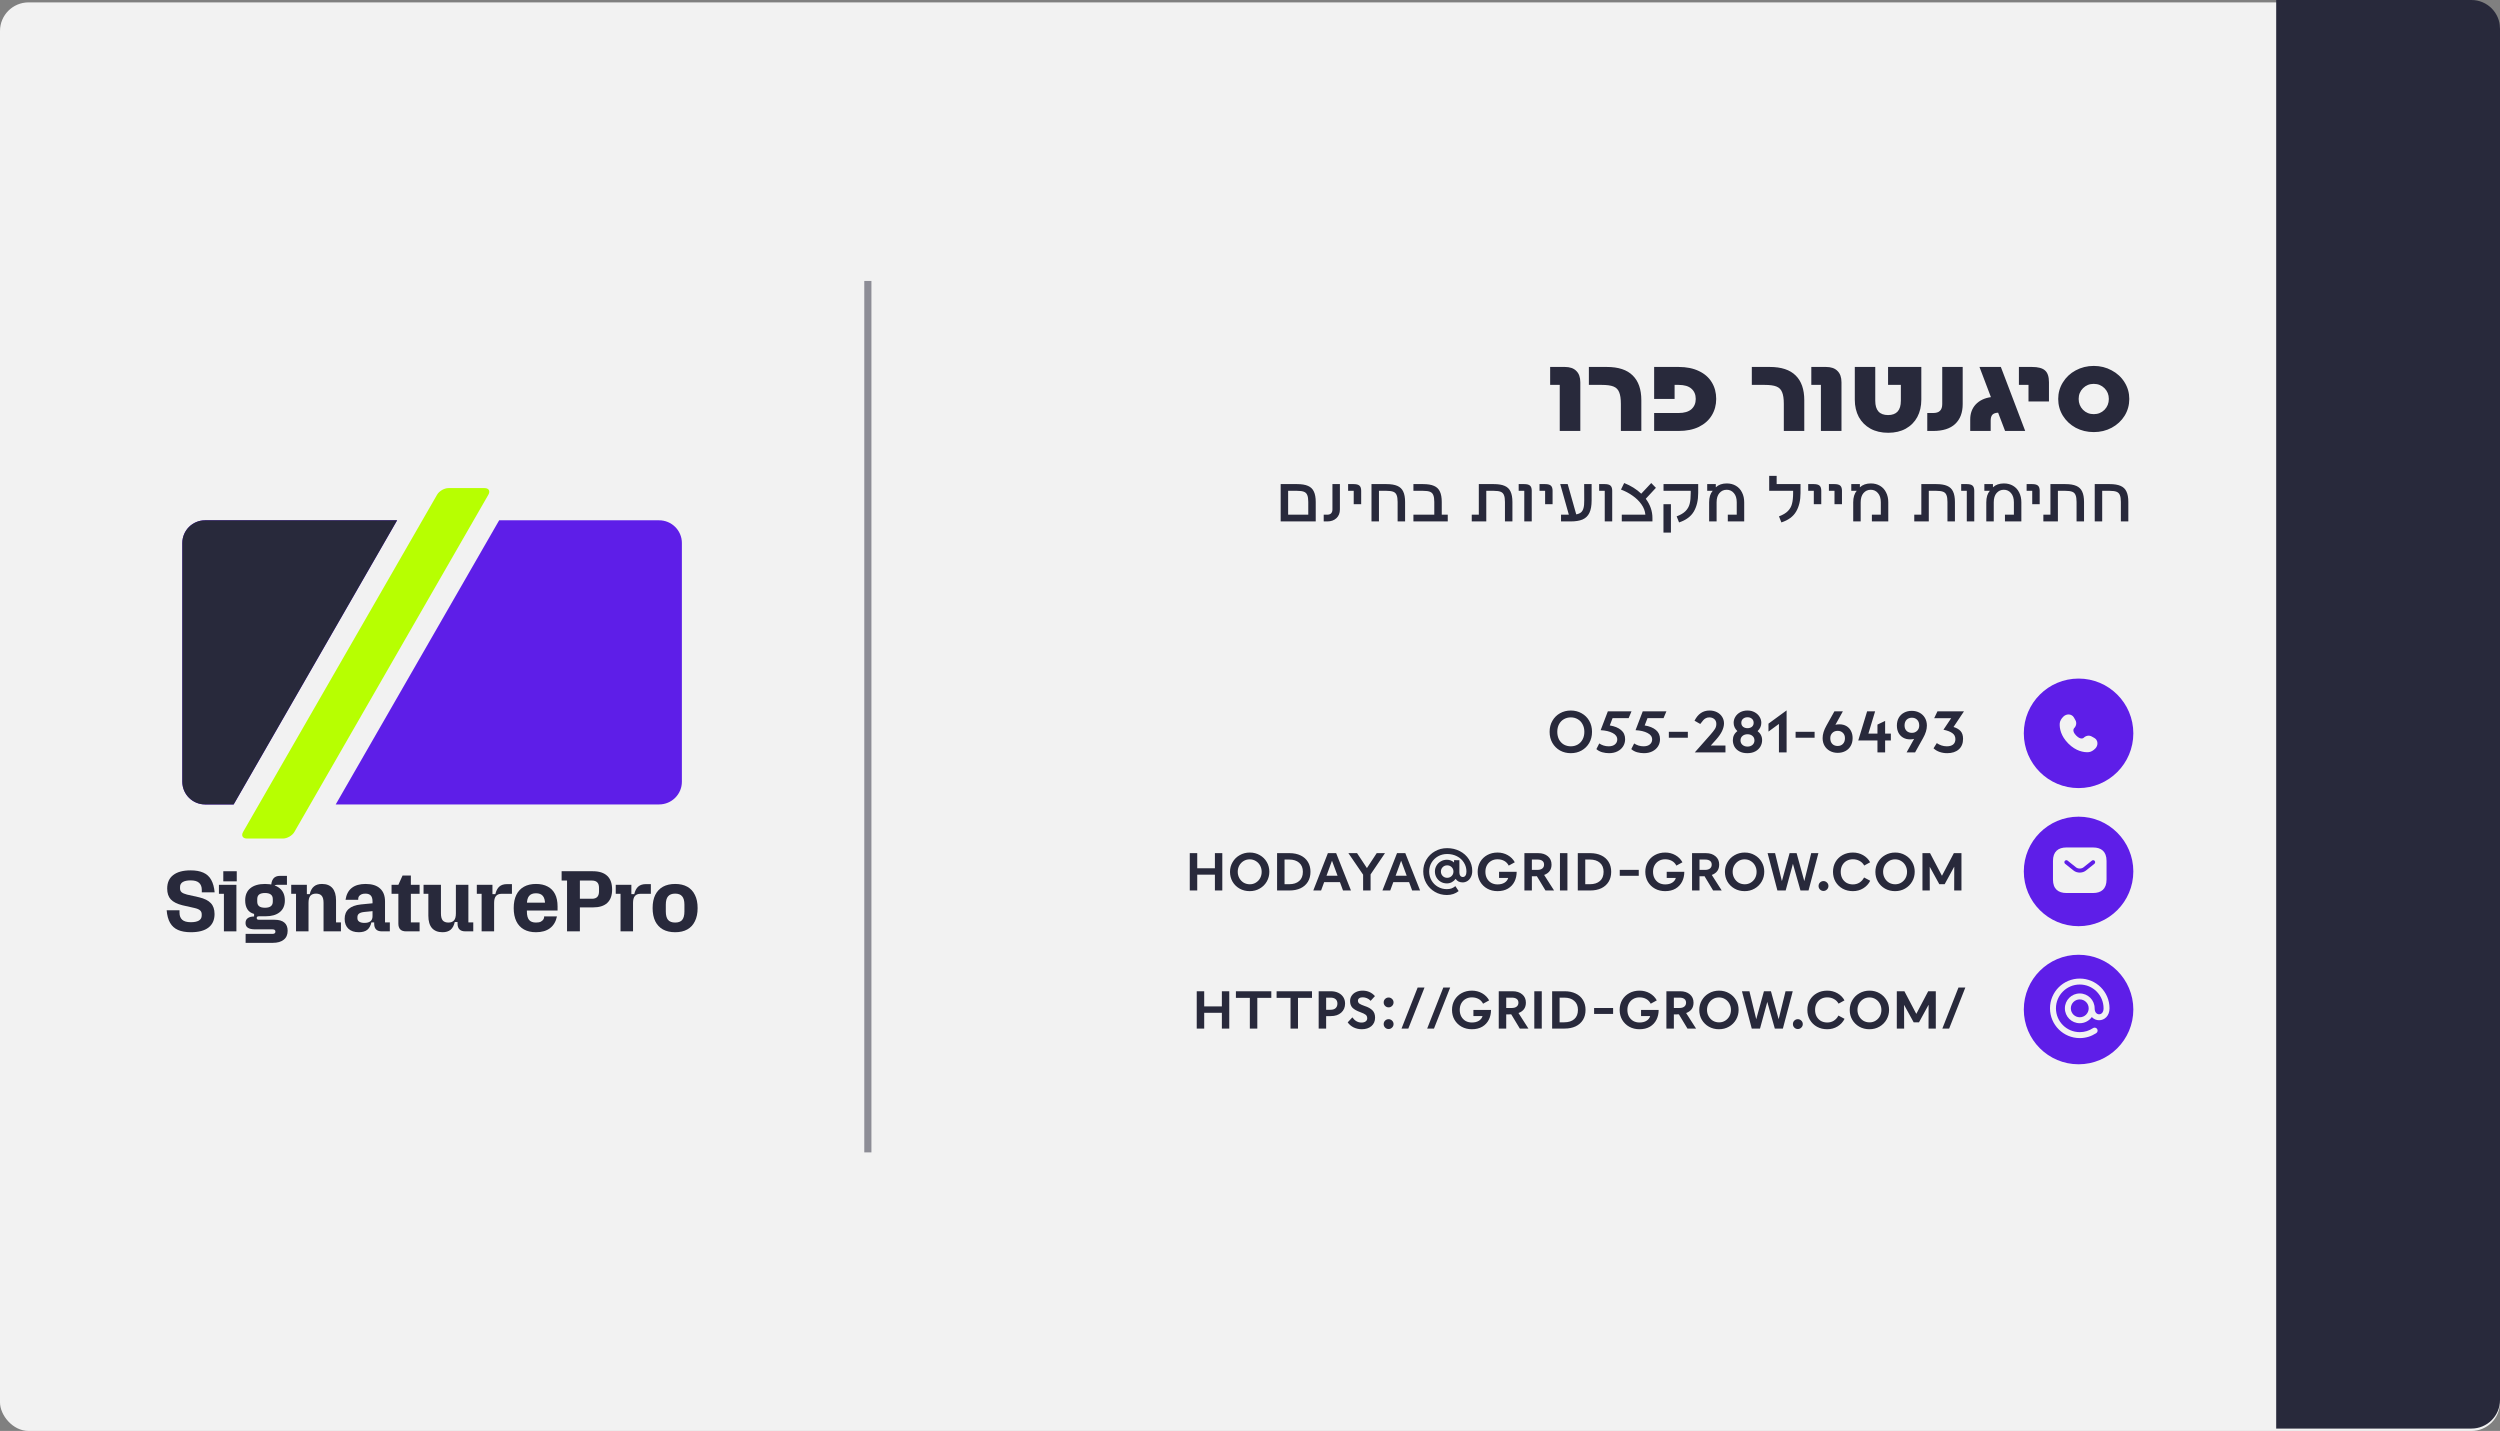 <?xml version="1.0" encoding="UTF-8"?> <svg xmlns="http://www.w3.org/2000/svg" width="1050" height="601" viewBox="0 0 1050 601" fill="none"><rect x="0" y="0" width="1050" height="601" fill="#808080" stroke="none"/><rect y="1" width="1050" height="600" rx="12" fill="#F2F2F2"></rect><path d="M98.134 337.864H86.145C80.858 337.864 76.571 333.59 76.571 328.317V228.072C76.571 222.8 80.858 218.525 86.145 218.525H166.781L98.134 337.864ZM276.819 218.525C282.106 218.525 286.392 222.8 286.392 228.072V328.317C286.392 333.59 282.106 337.864 276.819 337.864H141.001L209.648 218.525H276.819Z" fill="#5E1EE8"></path><path d="M166.781 218.525L98.134 337.864H86.145C80.858 337.864 76.571 333.59 76.571 328.317V228.072C76.571 222.8 80.858 218.525 86.145 218.525C86.164 218.525 166.762 218.525 166.781 218.525Z" fill="#28293B"></path><path d="M183.584 207.76C184.461 206.236 186.601 205 188.363 205H203.521C205.284 205 206.002 206.236 205.125 207.76L123.636 349.425C122.759 350.949 120.62 352.185 118.857 352.185H103.699C101.937 352.185 101.219 350.949 102.096 349.425L183.584 207.76Z" fill="#B7FF01"></path><path d="M80.166 391.535C78.013 391.535 76.214 391.218 74.771 390.584C73.327 389.949 72.214 388.949 71.431 387.583C70.648 386.216 70.171 384.46 70 382.313H75.395V383.337C75.395 384.63 75.774 385.619 76.532 386.302C77.291 386.985 78.502 387.326 80.166 387.326C81.633 387.326 82.759 387.095 83.542 386.631C84.325 386.143 84.716 385.448 84.716 384.545V383.959C84.716 383.301 84.484 382.764 84.019 382.349C83.554 381.934 82.783 381.605 81.707 381.361L76.679 380.227C74.404 379.665 72.752 378.836 71.725 377.738C70.722 376.64 70.22 375.127 70.22 373.2C70.22 370.711 71.064 368.82 72.752 367.527C74.441 366.21 76.875 365.551 80.055 365.551C82.184 365.551 83.958 365.868 85.377 366.503C86.82 367.137 87.921 368.137 88.68 369.504C89.463 370.87 89.952 372.626 90.148 374.774H84.753V373.749C84.753 372.456 84.374 371.468 83.615 370.784C82.881 370.101 81.695 369.76 80.055 369.76C78.612 369.76 77.511 369.991 76.753 370.455C75.994 370.919 75.615 371.614 75.615 372.541V373.127C75.615 373.81 75.835 374.347 76.275 374.737C76.74 375.127 77.499 375.457 78.551 375.725L83.615 376.86C85.866 377.396 87.505 378.214 88.533 379.312C89.585 380.41 90.111 381.934 90.111 383.886C90.111 386.375 89.255 388.278 87.542 389.595C85.854 390.889 83.395 391.535 80.166 391.535Z" fill="#28293B"></path><path d="M94.041 391.169V375.396H91.949V371.626H99.289V391.169H94.041ZM93.784 370.162V365.917H99.436V370.162H93.784Z" fill="#28293B"></path><path d="M103.159 396V392.23H114.426C114.842 392.23 115.148 392.157 115.343 392.011C115.564 391.864 115.674 391.621 115.674 391.279C115.674 390.937 115.564 390.693 115.343 390.547C115.148 390.401 114.842 390.327 114.426 390.327H107.196C105.802 390.327 104.774 390.108 104.113 389.669C103.453 389.229 103.123 388.559 103.123 387.656C103.123 386.777 103.428 386.107 104.04 385.643C104.652 385.179 105.545 384.935 106.719 384.911V383.85C105.447 383.508 104.505 382.849 103.893 381.873C103.282 380.897 102.976 379.665 102.976 378.177C102.976 375.932 103.698 374.225 105.141 373.053C106.609 371.858 108.664 371.26 111.306 371.26C113.949 371.26 115.992 371.858 117.435 373.053C118.903 374.225 119.637 375.932 119.637 378.177C119.637 380.324 118.915 381.971 117.472 383.118C116.053 384.264 114.071 384.838 111.527 384.838H108.811C108.468 384.838 108.212 384.899 108.04 385.021C107.893 385.118 107.82 385.301 107.82 385.57C107.82 385.814 107.893 385.997 108.04 386.119C108.212 386.241 108.468 386.302 108.811 386.302H115.38C117.142 386.302 118.487 386.692 119.417 387.473C120.347 388.254 120.811 389.4 120.811 390.913C120.811 392.572 120.261 393.829 119.16 394.682C118.083 395.561 116.53 396 114.499 396H103.159ZM111.306 381.251C112.383 381.251 113.19 381.044 113.729 380.629C114.291 380.214 114.573 379.568 114.573 378.689V377.628C114.573 376.75 114.291 376.103 113.729 375.688C113.19 375.274 112.383 375.066 111.306 375.066C110.205 375.066 109.386 375.274 108.848 375.688C108.309 376.103 108.04 376.75 108.04 377.628V378.689C108.04 379.568 108.309 380.214 108.848 380.629C109.386 381.044 110.205 381.251 111.306 381.251ZM113.875 372.578C113.875 370.967 114.181 369.784 114.793 369.028C115.404 368.247 116.346 367.857 117.619 367.857H120.518V371.626H116.261C115.233 371.626 114.719 372.212 114.719 373.383L113.875 372.578Z" fill="#28293B"></path><path d="M124.33 391.169V375.396H122.311V371.626H128.881V375.542H130.092C130.434 374.078 131.021 373.005 131.853 372.322C132.685 371.614 133.81 371.26 135.229 371.26C137.162 371.26 138.63 371.846 139.633 373.017C140.636 374.188 141.138 375.908 141.138 378.177V387.4H143.193V391.169H135.89V379.165C135.89 377.823 135.633 376.847 135.119 376.237C134.606 375.627 133.81 375.322 132.734 375.322C131.657 375.322 130.862 375.627 130.349 376.237C129.835 376.847 129.578 377.823 129.578 379.165V391.169H124.33Z" fill="#28293B"></path><path d="M150.699 391.535C148.84 391.535 147.384 391.047 146.332 390.071C145.28 389.071 144.754 387.692 144.754 385.936C144.754 384.155 145.317 382.764 146.442 381.764C147.592 380.739 149.305 380.105 151.58 379.861L156.461 379.385V382.679L153.158 383.008C152.082 383.106 151.299 383.337 150.81 383.703C150.345 384.045 150.112 384.545 150.112 385.204V385.643C150.112 386.277 150.369 386.765 150.883 387.107C151.421 387.448 152.143 387.619 153.048 387.619C154.174 387.619 155.018 387.387 155.58 386.924C156.168 386.46 156.461 385.765 156.461 384.838V378.653C156.461 377.482 156.216 376.64 155.727 376.128C155.238 375.591 154.479 375.322 153.452 375.322C152.742 375.322 152.167 375.432 151.727 375.652C151.287 375.871 150.956 376.152 150.736 376.494C150.54 376.811 150.443 377.165 150.443 377.555V377.921H145.121C145.464 375.676 146.344 374.005 147.764 372.907C149.183 371.809 151.115 371.26 153.562 371.26C156.229 371.26 158.247 371.895 159.617 373.163C161.012 374.408 161.709 376.225 161.709 378.616V387.4H163.727V391.169H160.388C158.235 391.169 157.158 390.096 157.158 387.949V387.4H155.984C155.666 388.815 155.079 389.864 154.223 390.547C153.366 391.206 152.192 391.535 150.699 391.535Z" fill="#28293B"></path><path d="M170.544 391.169C168.391 391.169 167.314 390.083 167.314 387.912V371.626L169.076 367.71H172.562V387.4H176.232V391.169H170.544ZM164.452 375.396V371.626H176.232V375.396H164.452Z" fill="#28293B"></path><path d="M185.856 391.535C183.923 391.535 182.443 390.95 181.415 389.778C180.412 388.607 179.91 386.887 179.91 384.618V375.396H177.892V371.626H185.195V383.63C185.195 384.972 185.44 385.948 185.929 386.558C186.443 387.168 187.238 387.473 188.314 387.473C189.391 387.473 190.186 387.168 190.7 386.558C191.214 385.948 191.471 384.972 191.471 383.63V371.626H196.719V387.4H198.774V391.169H195.434C193.257 391.169 192.168 390.083 192.168 387.912V387.253H190.993C190.675 388.717 190.088 389.803 189.232 390.51C188.4 391.194 187.275 391.535 185.856 391.535Z" fill="#28293B"></path><path d="M202.279 391.169V375.396H200.261V371.626H206.83V375.542H208.041C208.383 374.103 208.946 373.041 209.729 372.358C210.512 371.675 211.576 371.333 212.922 371.333H215.013V375.396H210.683C209.606 375.396 208.811 375.713 208.298 376.347C207.784 376.957 207.527 377.921 207.527 379.238V391.169H202.279Z" fill="#28293B"></path><path d="M225.113 391.535C223.131 391.535 221.443 391.145 220.049 390.364C218.654 389.583 217.59 388.437 216.856 386.924C216.122 385.411 215.755 383.569 215.755 381.398C215.755 379.202 216.122 377.36 216.856 375.871C217.59 374.359 218.654 373.212 220.049 372.431C221.443 371.651 223.131 371.26 225.113 371.26C227.046 371.26 228.685 371.626 230.031 372.358C231.376 373.066 232.404 374.115 233.113 375.505C233.823 376.896 234.178 378.616 234.178 380.666V382.422H219.094V379.129H232.416L228.93 381.105V379.861C228.93 378.226 228.624 377.043 228.012 376.311C227.401 375.554 226.434 375.176 225.113 375.176C223.792 375.176 222.825 375.554 222.214 376.311C221.602 377.043 221.296 378.226 221.296 379.861V382.825C221.296 384.435 221.602 385.619 222.214 386.375C222.825 387.107 223.792 387.473 225.113 387.473C225.969 387.473 226.642 387.351 227.131 387.107C227.621 386.838 227.976 386.533 228.196 386.192C228.416 385.826 228.526 385.509 228.526 385.24V384.874H233.921C233.48 387.046 232.502 388.705 230.985 389.852C229.492 390.974 227.535 391.535 225.113 391.535Z" fill="#28293B"></path><path d="M238.154 391.169V369.833H235.879V365.917H248.98C251.647 365.917 253.666 366.564 255.036 367.857C256.406 369.125 257.091 371.053 257.091 373.639C257.091 376.103 256.406 377.97 255.036 379.238C253.69 380.483 251.708 381.105 249.09 381.105H243.549V391.169H238.154ZM243.549 377.482H248.613C249.617 377.482 250.363 377.226 250.852 376.713C251.341 376.201 251.586 375.42 251.586 374.371V372.907C251.586 371.858 251.341 371.089 250.852 370.601C250.363 370.089 249.617 369.833 248.613 369.833H243.549V377.482Z" fill="#28293B"></path><path d="M260.624 391.169V375.396H258.606V371.626H265.175V375.542H266.386C266.728 374.103 267.291 373.041 268.074 372.358C268.857 371.675 269.921 371.333 271.267 371.333H273.359V375.396H269.028C267.952 375.396 267.157 375.713 266.643 376.347C266.129 376.957 265.872 377.921 265.872 379.238V391.169H260.624Z" fill="#28293B"></path><path d="M283.568 391.535C281.562 391.535 279.85 391.145 278.431 390.364C277.036 389.583 275.96 388.437 275.201 386.924C274.467 385.411 274.1 383.569 274.1 381.398C274.1 379.202 274.467 377.36 275.201 375.871C275.96 374.359 277.036 373.212 278.431 372.431C279.85 371.651 281.562 371.26 283.568 371.26C285.575 371.26 287.275 371.651 288.67 372.431C290.064 373.212 291.128 374.359 291.862 375.871C292.621 377.36 293 379.202 293 381.398C293 383.569 292.621 385.411 291.862 386.924C291.128 388.437 290.064 389.583 288.67 390.364C287.275 391.145 285.575 391.535 283.568 391.535ZM283.568 387.473C284.914 387.473 285.893 387.107 286.504 386.375C287.14 385.619 287.458 384.435 287.458 382.825V379.97C287.458 378.36 287.14 377.189 286.504 376.457C285.893 375.701 284.914 375.322 283.568 375.322C282.223 375.322 281.232 375.701 280.596 376.457C279.96 377.189 279.642 378.36 279.642 379.97V382.825C279.642 384.435 279.96 385.619 280.596 386.375C281.232 387.107 282.223 387.473 283.568 387.473Z" fill="#28293B"></path><path d="M956 0H1038C1044.63 0 1050 5.373 1050 12V588C1050 594.627 1044.63 600 1038 600H956V0Z" fill="#28293B"></path><line x1="364.5" y1="118" x2="364.5" y2="484" stroke="#28293B" stroke-opacity="0.5" stroke-width="3"></line><path d="M655.094 181V161.656H651.062V154.12H657.254C659.366 154.12 660.966 154.68 662.054 155.8C663.174 156.888 663.734 158.472 663.734 160.552V181H655.094ZM680.767 169.624C680.767 167.48 680.527 165.848 680.047 164.728C679.599 163.576 678.799 162.776 677.647 162.328C676.527 161.88 674.879 161.656 672.703 161.656H667.327V154.12H674.863C679.727 154.12 683.359 155.32 685.759 157.72C688.159 160.088 689.359 163.544 689.359 168.088V181H680.767V169.624ZM705.011 154.12C708.339 154.12 711.187 154.696 713.555 155.848C715.923 156.968 717.715 158.536 718.931 160.552C720.179 162.568 720.803 164.904 720.803 167.56C720.803 170.12 720.179 172.424 718.931 174.472C717.715 176.488 715.923 178.088 713.555 179.272C711.187 180.424 708.339 181 705.011 181H694.739V173.464H705.011C707.379 173.464 709.171 172.936 710.387 171.88C711.603 170.792 712.211 169.352 712.211 167.56C712.211 165.736 711.603 164.296 710.387 163.24C709.203 162.184 707.411 161.656 705.011 161.656H703.331V167.56H694.739V154.12H705.011ZM749.205 169.624C749.205 167.48 748.965 165.848 748.485 164.728C748.037 163.576 747.237 162.776 746.085 162.328C744.965 161.88 743.317 161.656 741.141 161.656H735.765V154.12H743.301C748.165 154.12 751.797 155.32 754.197 157.72C756.597 160.088 757.797 163.544 757.797 168.088V181H749.205V169.624ZM764.781 181V161.656H760.749V154.12H766.941C769.053 154.12 770.653 154.68 771.741 155.8C772.861 156.888 773.421 158.472 773.421 160.552V181H764.781ZM793.033 181.768C790.185 181.768 787.705 181.192 785.593 180.04C783.481 178.856 781.849 177.224 780.697 175.144C779.577 173.032 779.017 170.616 779.017 167.896V154.12H787.609V168.328C787.609 172.328 789.401 174.328 792.985 174.328C796.569 174.328 798.361 172.328 798.361 168.328V161.656H792.985V154.12H806.953V167.896C806.953 170.616 806.393 173.032 805.273 175.144C804.153 177.224 802.537 178.856 800.425 180.04C798.345 181.192 795.881 181.768 793.033 181.768ZM809.452 181V173.464H811.948C813.228 173.464 814.172 173.16 814.78 172.552C815.42 171.944 815.74 171 815.74 169.72V154.12H824.332V169.72C824.332 173.304 823.276 176.088 821.164 178.072C819.084 180.024 816.012 181 811.948 181H809.452ZM850.582 181H842.134L839.206 173.32C838.054 173.384 837.238 173.688 836.758 174.232C836.31 174.776 836.086 175.592 836.086 176.68V181H827.494V176.152C827.494 173.624 828.262 171.528 829.798 169.864C831.366 168.2 833.494 167.176 836.182 166.792L831.382 154.12H840.358L850.582 181ZM851.972 168.616V161.656H847.94V154.12H853.412C856.004 154.12 857.844 154.616 858.932 155.608C860.02 156.568 860.564 158.216 860.564 160.552V168.616H851.972ZM879.374 181.48C876.622 181.48 874.094 180.872 871.79 179.656C869.518 178.408 867.726 176.728 866.414 174.616C865.102 172.472 864.446 170.12 864.446 167.56C864.446 165.032 865.102 162.712 866.414 160.6C867.726 158.456 869.518 156.776 871.79 155.56C874.094 154.312 876.622 153.688 879.374 153.688C882.126 153.688 884.638 154.312 886.91 155.56C889.214 156.776 891.022 158.456 892.334 160.6C893.646 162.712 894.302 165.032 894.302 167.56C894.302 170.12 893.646 172.472 892.334 174.616C891.022 176.728 889.214 178.408 886.91 179.656C884.638 180.872 882.126 181.48 879.374 181.48ZM879.374 173.944C881.166 173.944 882.67 173.336 883.886 172.12C885.102 170.872 885.71 169.352 885.71 167.56C885.71 165.768 885.102 164.264 883.886 163.048C882.67 161.832 881.166 161.224 879.374 161.224C877.582 161.224 876.078 161.832 874.862 163.048C873.646 164.264 873.038 165.768 873.038 167.56C873.038 169.352 873.646 170.872 874.862 172.12C876.078 173.336 877.582 173.944 879.374 173.944Z" fill="#28293B"></path><path d="M537.88 219V203.32H544.768C546.691 203.32 548.221 203.572 549.36 204.076C550.499 204.561 551.32 205.355 551.824 206.456C552.347 207.539 552.608 209.004 552.608 210.852V219H537.88ZM541.016 216.172H549.472V210.796C549.472 209.545 549.332 208.593 549.052 207.94C548.791 207.268 548.324 206.801 547.652 206.54C546.999 206.279 546.037 206.148 544.768 206.148H541.016V216.172ZM555.955 219V216.172H557.439C558.149 216.172 558.69 215.985 559.063 215.612C559.437 215.22 559.623 214.679 559.623 213.988V203.32H562.759V213.988C562.759 215.5 562.274 216.713 561.303 217.628C560.333 218.543 559.045 219 557.439 219H555.955ZM568.558 211.776V206.148H566.206V203.32H568.558C569.678 203.32 570.481 203.535 570.966 203.964C571.451 204.393 571.694 205.121 571.694 206.148V211.776H568.558ZM576.025 219V203.32H582.297C584.219 203.32 585.75 203.572 586.889 204.076C588.027 204.561 588.849 205.355 589.353 206.456C589.875 207.539 590.137 209.004 590.137 210.852V219H587.001V210.796C587.001 209.545 586.861 208.593 586.581 207.94C586.319 207.268 585.853 206.801 585.181 206.54C584.527 206.279 583.566 206.148 582.297 206.148H579.161V219H576.025ZM593.638 219V216.172H602.402V210.796C602.402 209.545 602.262 208.593 601.982 207.94C601.721 207.268 601.254 206.801 600.582 206.54C599.929 206.279 598.968 206.148 597.698 206.148H593.638V203.32H597.698C599.621 203.32 601.152 203.572 602.29 204.076C603.429 204.561 604.25 205.355 604.754 206.456C605.277 207.539 605.538 209.004 605.538 210.852V216.172H608.058V219H593.638ZM618.135 219V216.172H621.103V203.32H627.375C629.298 203.32 630.828 203.572 631.967 204.076C633.106 204.561 633.927 205.355 634.431 206.456C634.954 207.539 635.215 209.004 635.215 210.852V219H632.079V210.796C632.079 209.545 631.939 208.593 631.659 207.94C631.398 207.268 630.931 206.801 630.259 206.54C629.606 206.279 628.644 206.148 627.375 206.148H624.239V219H618.135ZM640.197 219V206.148H637.845V203.32H640.197C641.317 203.32 642.12 203.535 642.605 203.964C643.091 204.393 643.333 205.121 643.333 206.148V219H640.197ZM648.949 211.776V206.148H646.597V203.32H648.949C650.069 203.32 650.871 203.535 651.357 203.964C651.842 204.393 652.085 205.121 652.085 206.148V211.776H648.949ZM665.347 203.32H668.483V210.208C668.483 212.411 668.166 214.156 667.531 215.444C666.915 216.713 665.963 217.628 664.675 218.188C663.406 218.729 661.726 219 659.635 219H655.631V216.172H658.907L655.295 203.32H658.431L662.015 216.032C662.874 215.883 663.546 215.603 664.031 215.192C664.516 214.781 664.862 214.184 665.067 213.4C665.291 212.616 665.394 211.552 665.375 210.208L665.347 203.32ZM673.994 219V206.148H671.642V203.32H673.994C675.114 203.32 675.917 203.535 676.402 203.964C676.887 204.393 677.13 205.121 677.13 206.148V219H673.994ZM695.482 204.888L691.226 209.48C693.093 211.981 694.026 214.688 694.026 217.6V219H681.146V216.172H691.058C690.927 214.641 690.377 213.195 689.406 211.832C688.435 210.451 687.194 209.237 685.682 208.192C684.189 207.128 682.565 206.269 680.81 205.616L682.154 202.872C684.973 203.992 687.362 205.485 689.322 207.352L693.522 202.872L695.482 204.888ZM704.197 216.872C705.84 216.256 707.081 215.519 707.921 214.66C708.78 213.801 709.359 212.784 709.657 211.608C709.956 210.413 710.105 208.901 710.105 207.072V206.148H698.681V203.32H713.241V207.072C713.241 210.171 712.625 212.765 711.393 214.856C710.161 216.947 708.099 218.468 705.205 219.42L704.197 216.872ZM701.789 223.704H698.653V211.776H701.789V223.704ZM725.23 203.04C726.686 203.04 727.965 203.367 729.066 204.02C730.186 204.673 731.045 205.607 731.642 206.82C732.258 208.015 732.566 209.396 732.566 210.964V219H725.678V216.172H729.43V210.964C729.43 209.303 729.029 208.015 728.226 207.1C727.442 206.167 726.434 205.7 725.202 205.7C723.97 205.7 722.953 206.167 722.15 207.1C721.366 208.015 720.974 209.303 720.974 210.964V219H717.838V210.964C717.838 208.892 718.333 207.287 719.322 206.148H717.026V203.32H720.638V204.664C721.796 203.581 723.326 203.04 725.23 203.04ZM747.175 216.872C748.817 216.256 750.059 215.519 750.899 214.66C751.757 213.801 752.336 212.784 752.635 211.608C752.952 210.413 753.111 208.901 753.111 207.072V206.148H743.059V199.876H746.195V203.32H756.219V207.072C756.219 210.171 755.603 212.765 754.371 214.856C753.157 216.947 751.095 218.468 748.183 219.42L747.175 216.872ZM761.796 211.776V206.148H759.444V203.32H761.796C762.916 203.32 763.719 203.535 764.204 203.964C764.69 204.393 764.932 205.121 764.932 206.148V211.776H761.796ZM770.492 211.776V206.148H768.14V203.32H770.492C771.612 203.32 772.414 203.535 772.9 203.964C773.385 204.393 773.628 205.121 773.628 206.148V211.776H770.492ZM785.742 203.04C787.198 203.04 788.477 203.367 789.578 204.02C790.698 204.673 791.557 205.607 792.154 206.82C792.77 208.015 793.078 209.396 793.078 210.964V219H786.19V216.172H789.942V210.964C789.942 209.303 789.541 208.015 788.738 207.1C787.954 206.167 786.946 205.7 785.714 205.7C784.482 205.7 783.465 206.167 782.662 207.1C781.878 208.015 781.486 209.303 781.486 210.964V219H778.35V210.964C778.35 208.892 778.845 207.287 779.834 206.148H777.538V203.32H781.15V204.664C782.307 203.581 783.838 203.04 785.742 203.04ZM803.99 219V216.172H806.958V203.32H813.23C815.153 203.32 816.684 203.572 817.822 204.076C818.961 204.561 819.782 205.355 820.286 206.456C820.809 207.539 821.07 209.004 821.07 210.852V219H817.934V210.796C817.934 209.545 817.794 208.593 817.514 207.94C817.253 207.268 816.786 206.801 816.114 206.54C815.461 206.279 814.5 206.148 813.23 206.148H810.094V219H803.99ZM826.053 219V206.148H823.701V203.32H826.053C827.173 203.32 827.975 203.535 828.461 203.964C828.946 204.393 829.189 205.121 829.189 206.148V219H826.053ZM841.633 203.04C843.089 203.04 844.367 203.367 845.469 204.02C846.589 204.673 847.447 205.607 848.045 206.82C848.661 208.015 848.969 209.396 848.969 210.964V219H842.081V216.172H845.833V210.964C845.833 209.303 845.431 208.015 844.629 207.1C843.845 206.167 842.837 205.7 841.605 205.7C840.373 205.7 839.355 206.167 838.553 207.1C837.769 208.015 837.377 209.303 837.377 210.964V219H834.241V210.964C834.241 208.892 834.735 207.287 835.725 206.148H833.429V203.32H837.041V204.664C838.198 203.581 839.729 203.04 841.633 203.04ZM853.535 211.776V206.148H851.183V203.32H853.535C854.655 203.32 855.457 203.535 855.943 203.964C856.428 204.393 856.671 205.121 856.671 206.148V211.776H853.535ZM858.213 219V216.172H861.181V203.32H867.453C869.376 203.32 870.906 203.572 872.045 204.076C873.184 204.561 874.005 205.355 874.509 206.456C875.032 207.539 875.293 209.004 875.293 210.852V219H872.157V210.796C872.157 209.545 872.017 208.593 871.737 207.94C871.476 207.268 871.009 206.801 870.337 206.54C869.684 206.279 868.722 206.148 867.453 206.148H864.317V219H858.213ZM879.786 219V203.32H886.058C887.981 203.32 889.512 203.572 890.65 204.076C891.789 204.561 892.61 205.355 893.114 206.456C893.637 207.539 893.898 209.004 893.898 210.852V219H890.762V210.796C890.762 209.545 890.622 208.593 890.342 207.94C890.081 207.268 889.614 206.801 888.942 206.54C888.289 206.279 887.328 206.148 886.058 206.148H882.922V219H879.786Z" fill="#28293B"></path><path d="M659.743 316.336C658.081 316.336 656.569 315.963 655.207 315.216C653.863 314.451 652.799 313.396 652.015 312.052C651.231 310.689 650.839 309.131 650.839 307.376C650.839 305.621 651.231 304.072 652.015 302.728C652.799 301.365 653.863 300.311 655.207 299.564C656.569 298.799 658.081 298.416 659.743 298.416C661.404 298.416 662.907 298.799 664.251 299.564C665.613 300.311 666.687 301.365 667.471 302.728C668.255 304.072 668.647 305.621 668.647 307.376C668.647 309.131 668.255 310.689 667.471 312.052C666.687 313.396 665.613 314.451 664.251 315.216C662.907 315.963 661.404 316.336 659.743 316.336ZM659.743 313.452C660.807 313.452 661.768 313.209 662.627 312.724C663.504 312.22 664.185 311.511 664.671 310.596C665.175 309.663 665.427 308.589 665.427 307.376C665.427 306.163 665.175 305.099 664.671 304.184C664.185 303.251 663.504 302.541 662.627 302.056C661.768 301.552 660.807 301.3 659.743 301.3C658.679 301.3 657.708 301.552 656.831 302.056C655.972 302.541 655.291 303.251 654.787 304.184C654.301 305.099 654.059 306.163 654.059 307.376C654.059 308.589 654.301 309.663 654.787 310.596C655.291 311.511 655.972 312.22 656.831 312.724C657.708 313.209 658.679 313.452 659.743 313.452ZM675.802 316.336C674.85 316.336 673.889 316.205 672.918 315.944C671.966 315.664 671.154 315.225 670.482 314.628L671.686 312.248C672.171 312.584 672.769 312.873 673.478 313.116C674.187 313.34 674.906 313.452 675.634 313.452C676.773 313.452 677.659 313.181 678.294 312.64C678.929 312.099 679.246 311.417 679.246 310.596C679.246 309.42 678.593 308.505 677.286 307.852C675.998 307.18 674.327 306.788 672.274 306.676L675.298 298.752H685.238L684.034 301.608H677.286L676.11 304.688C678.107 305.005 679.675 305.64 680.814 306.592C681.971 307.544 682.55 308.832 682.55 310.456C682.55 311.595 682.261 312.612 681.682 313.508C681.122 314.385 680.329 315.076 679.302 315.58C678.294 316.084 677.127 316.336 675.802 316.336ZM690.458 316.336C689.506 316.336 688.545 316.205 687.574 315.944C686.622 315.664 685.81 315.225 685.138 314.628L686.342 312.248C686.827 312.584 687.425 312.873 688.134 313.116C688.843 313.34 689.562 313.452 690.29 313.452C691.429 313.452 692.315 313.181 692.95 312.64C693.585 312.099 693.902 311.417 693.902 310.596C693.902 309.42 693.249 308.505 691.942 307.852C690.654 307.18 688.983 306.788 686.93 306.676L689.954 298.752H699.894L698.69 301.608H691.942L690.766 304.688C692.763 305.005 694.331 305.64 695.47 306.592C696.627 307.544 697.206 308.832 697.206 310.456C697.206 311.595 696.917 312.612 696.338 313.508C695.778 314.385 694.985 315.076 693.958 315.58C692.95 316.084 691.783 316.336 690.458 316.336ZM708.894 309.84H700.914V307.348H708.894V309.84ZM718.534 313.116H724.694V316H711.814L718.45 308.496C719.234 307.6 719.831 306.835 720.242 306.2C720.653 305.565 720.858 304.847 720.858 304.044C720.858 303.185 720.578 302.513 720.018 302.028C719.458 301.543 718.758 301.3 717.918 301.3C717.339 301.3 716.835 301.421 716.406 301.664C715.977 301.907 715.641 302.168 715.398 302.448C715.174 302.709 714.745 303.251 714.11 304.072L711.702 302.7C713.139 299.844 715.239 298.416 718.002 298.416C719.159 298.416 720.195 298.649 721.11 299.116C722.043 299.583 722.771 300.236 723.294 301.076C723.817 301.897 724.078 302.821 724.078 303.848C724.078 304.819 723.807 305.883 723.266 307.04C722.725 308.179 721.885 309.383 720.746 310.652L718.534 313.116ZM738.185 307.068C739.454 308.057 740.089 309.327 740.089 310.876C740.089 311.828 739.846 312.724 739.361 313.564C738.875 314.404 738.166 315.076 737.233 315.58C736.299 316.084 735.179 316.336 733.873 316.336C732.566 316.336 731.455 316.084 730.541 315.58C729.626 315.076 728.935 314.413 728.469 313.592C728.021 312.752 727.797 311.856 727.797 310.904C727.797 309.299 728.431 308.02 729.701 307.068C728.655 306.06 728.133 304.903 728.133 303.596C728.133 302.7 728.366 301.86 728.833 301.076C729.318 300.273 729.999 299.629 730.877 299.144C731.773 298.659 732.79 298.416 733.929 298.416C735.067 298.416 736.075 298.659 736.953 299.144C737.849 299.629 738.539 300.273 739.025 301.076C739.51 301.86 739.753 302.7 739.753 303.596C739.753 304.903 739.23 306.06 738.185 307.068ZM733.957 301.244C733.21 301.244 732.585 301.459 732.081 301.888C731.595 302.299 731.353 302.868 731.353 303.596C731.353 304.287 731.595 304.837 732.081 305.248C732.585 305.64 733.21 305.836 733.957 305.836C734.703 305.836 735.319 305.64 735.805 305.248C736.29 304.837 736.533 304.287 736.533 303.596C736.533 302.868 736.29 302.299 735.805 301.888C735.319 301.459 734.703 301.244 733.957 301.244ZM733.957 313.564C734.778 313.564 735.469 313.331 736.029 312.864C736.589 312.379 736.869 311.753 736.869 310.988C736.869 310.185 736.589 309.551 736.029 309.084C735.487 308.617 734.797 308.384 733.957 308.384C733.117 308.384 732.417 308.617 731.857 309.084C731.297 309.551 731.017 310.185 731.017 310.988C731.017 311.753 731.297 312.379 731.857 312.864C732.417 313.331 733.117 313.564 733.957 313.564ZM742.758 307.264V303.932L750.374 298.36V316H747.154V304.044L742.758 307.264ZM762.133 309.84H754.153V307.348H762.133V309.84ZM772.528 304.212C773.686 304.212 774.684 304.464 775.524 304.968C776.364 305.472 776.999 306.163 777.428 307.04C777.876 307.917 778.1 308.907 778.1 310.008C778.1 311.259 777.83 312.351 777.288 313.284C776.766 314.217 776.028 314.936 775.076 315.44C774.124 315.944 773.051 316.196 771.856 316.196C770.643 316.196 769.551 315.935 768.58 315.412C767.61 314.889 766.854 314.161 766.312 313.228C765.771 312.295 765.5 311.221 765.5 310.008C765.5 308.384 766.042 306.62 767.124 304.716L770.456 298.752H774.012L770.876 304.408C771.399 304.277 771.95 304.212 772.528 304.212ZM771.8 313.312C772.715 313.312 773.452 313.023 774.012 312.444C774.591 311.865 774.88 311.063 774.88 310.036C774.88 309.103 774.591 308.356 774.012 307.796C773.452 307.236 772.715 306.956 771.8 306.956C770.904 306.956 770.167 307.245 769.588 307.824C769.01 308.403 768.72 309.14 768.72 310.036C768.72 311.063 769 311.865 769.56 312.444C770.139 313.023 770.886 313.312 771.8 313.312ZM791.752 308.104H794.16V310.988H791.752V316H788.532V310.988H780.468L784.192 298.752H787.552L784.724 308.104H788.532V304.324L791.752 302.784V308.104ZM802.937 298.556C804.15 298.556 805.242 298.817 806.213 299.34C807.184 299.863 807.94 300.591 808.481 301.524C809.022 302.457 809.293 303.531 809.293 304.744C809.293 306.368 808.752 308.132 807.669 310.036L804.337 316H800.781L803.917 310.344C803.394 310.475 802.844 310.54 802.265 310.54C801.108 310.54 800.109 310.288 799.269 309.784C798.429 309.28 797.785 308.589 797.337 307.712C796.908 306.835 796.693 305.845 796.693 304.744C796.693 303.493 796.954 302.401 797.477 301.468C798.018 300.535 798.765 299.816 799.717 299.312C800.669 298.808 801.742 298.556 802.937 298.556ZM802.993 307.796C803.889 307.796 804.626 307.507 805.205 306.928C805.784 306.349 806.073 305.612 806.073 304.716C806.073 303.689 805.784 302.887 805.205 302.308C804.645 301.729 803.908 301.44 802.993 301.44C802.078 301.44 801.332 301.729 800.753 302.308C800.193 302.887 799.913 303.689 799.913 304.716C799.913 305.649 800.193 306.396 800.753 306.956C801.332 307.516 802.078 307.796 802.993 307.796ZM817.821 316.336C816.72 316.336 815.674 316.168 814.685 315.832C813.696 315.496 812.828 314.983 812.081 314.292L813.453 312.108C814.05 312.519 814.704 312.845 815.413 313.088C816.141 313.331 816.897 313.452 817.681 313.452C818.801 313.452 819.678 313.2 820.313 312.696C820.948 312.173 821.265 311.427 821.265 310.456C821.265 309.373 820.845 308.533 820.005 307.936C819.184 307.32 817.933 306.835 816.253 306.48L819.501 301.636H812.361L813.733 298.752H824.877L820.481 305.332C821.806 305.743 822.805 306.331 823.477 307.096C824.149 307.861 824.485 308.935 824.485 310.316C824.485 312.201 823.888 313.676 822.693 314.74C821.498 315.804 819.874 316.336 817.821 316.336Z" fill="#28293B"></path><circle cx="873" cy="308" r="23" fill="#5E1EE8"></circle><path d="M871.055 301.373L871.698 302.526C872.279 303.567 872.046 304.931 871.131 305.846C871.131 305.846 870.022 306.955 872.033 308.966C874.044 310.977 875.154 309.868 875.154 309.868C876.068 308.954 877.433 308.721 878.473 309.301L879.626 309.945C881.197 310.822 881.383 313.025 880.002 314.406C879.172 315.236 878.156 315.881 877.032 315.924C875.14 315.996 871.928 315.517 868.705 312.294C865.483 309.072 865.004 305.859 865.076 303.968C865.118 302.844 865.764 301.827 866.594 300.998C867.975 299.617 870.178 299.802 871.055 301.373Z" fill="#F2F2F2"></path><path d="M502.84 374H499.704V358.32H502.84V364.676H510.26V358.32H513.368V374H510.26V367.364H502.84V374ZM524.863 374.28C523.314 374.28 521.904 373.925 520.635 373.216C519.384 372.507 518.395 371.536 517.667 370.304C516.958 369.072 516.603 367.7 516.603 366.188C516.603 364.695 516.967 363.332 517.695 362.1C518.423 360.849 519.422 359.869 520.691 359.16C521.96 358.432 523.37 358.068 524.919 358.068C526.468 358.068 527.868 358.432 529.119 359.16C530.37 359.869 531.35 360.84 532.059 362.072C532.768 363.304 533.123 364.657 533.123 366.132C533.123 367.607 532.768 368.969 532.059 370.22C531.35 371.471 530.36 372.46 529.091 373.188C527.84 373.916 526.431 374.28 524.863 374.28ZM524.919 371.396C525.871 371.396 526.72 371.163 527.467 370.696C528.232 370.229 528.83 369.604 529.259 368.82C529.688 368.017 529.903 367.14 529.903 366.188C529.903 365.236 529.688 364.359 529.259 363.556C528.83 362.753 528.232 362.119 527.467 361.652C526.702 361.167 525.843 360.924 524.891 360.924C523.939 360.924 523.08 361.157 522.315 361.624C521.55 362.091 520.943 362.725 520.495 363.528C520.066 364.312 519.851 365.189 519.851 366.16C519.851 367.131 520.075 368.017 520.523 368.82C520.971 369.623 521.578 370.257 522.343 370.724C523.127 371.172 523.986 371.396 524.919 371.396ZM536.372 374V358.32H541.608C543.362 358.32 544.902 358.637 546.228 359.272C547.553 359.888 548.58 360.793 549.308 361.988C550.036 363.164 550.4 364.555 550.4 366.16C550.4 367.765 550.036 369.165 549.308 370.36C548.58 371.536 547.553 372.441 546.228 373.076C544.902 373.692 543.362 374 541.608 374H536.372ZM541.468 371.368C543.241 371.368 544.641 370.92 545.668 370.024C546.694 369.128 547.208 367.84 547.208 366.16C547.208 364.517 546.685 363.248 545.64 362.352C544.613 361.456 543.222 361.008 541.468 361.008H539.508V371.368H541.468ZM567.401 374H564.069L562.781 370.5H556.145L554.857 374H551.581L557.713 358.32H561.185L567.401 374ZM559.421 361.54L557.125 367.812H561.773L559.449 361.54H559.421ZM575.645 374H572.509V367.364L566.321 358.32H569.961L574.105 364.592L578.221 358.32H581.693L575.645 367.252V374ZM596.44 374H593.108L591.82 370.5H585.184L583.896 374H580.62L586.752 358.32H590.224L596.44 374ZM588.46 361.54L586.164 367.812H590.812L588.488 361.54H588.46ZM607.787 356.22C609.747 356.22 611.529 356.64 613.135 357.48C614.74 358.301 616.009 359.449 616.943 360.924C617.876 362.38 618.343 364.004 618.343 365.796C618.343 366.804 618.147 367.672 617.755 368.4C617.381 369.128 616.887 369.679 616.271 370.052C615.655 370.425 615.011 370.612 614.339 370.612C613.704 370.612 613.125 370.491 612.603 370.248C612.099 369.987 611.688 369.613 611.371 369.128C610.923 369.725 610.381 370.192 609.747 370.528C609.112 370.864 608.431 371.032 607.703 371.032C606.769 371.032 605.92 370.817 605.155 370.388C604.389 369.94 603.783 369.333 603.335 368.568C602.887 367.803 602.663 366.953 602.663 366.02C602.663 365.124 602.887 364.303 603.335 363.556C603.783 362.791 604.389 362.193 605.155 361.764C605.92 361.316 606.769 361.092 607.703 361.092C608.841 361.092 609.84 361.475 610.699 362.24V361.26L612.939 361.288V366.468C612.939 367.028 613.069 367.485 613.331 367.84C613.611 368.176 613.965 368.344 614.395 368.344C614.843 368.344 615.207 368.148 615.487 367.756C615.767 367.345 615.907 366.785 615.907 366.076C615.907 364.676 615.552 363.416 614.843 362.296C614.152 361.157 613.181 360.271 611.931 359.636C610.699 359.001 609.317 358.684 607.787 358.684C606.387 358.684 605.108 359.011 603.951 359.664C602.812 360.317 601.907 361.204 601.235 362.324C600.581 363.444 600.255 364.676 600.255 366.02C600.255 367.383 600.581 368.633 601.235 369.772C601.888 370.911 602.784 371.807 603.923 372.46C605.061 373.113 606.312 373.44 607.675 373.44C608.421 373.44 609.075 373.337 609.635 373.132C610.195 372.927 610.736 372.609 611.259 372.18L612.631 374.252C611.268 375.353 609.616 375.904 607.675 375.904C605.845 375.904 604.175 375.465 602.663 374.588C601.151 373.711 599.956 372.516 599.079 371.004C598.201 369.492 597.763 367.821 597.763 365.992C597.763 364.2 598.201 362.557 599.079 361.064C599.956 359.571 601.16 358.395 602.691 357.536C604.221 356.659 605.92 356.22 607.787 356.22ZM607.815 368.68C608.561 368.68 609.187 368.428 609.691 367.924C610.195 367.42 610.447 366.795 610.447 366.048C610.447 365.32 610.195 364.704 609.691 364.2C609.187 363.696 608.561 363.444 607.815 363.444C607.068 363.444 606.443 363.696 605.939 364.2C605.435 364.704 605.183 365.32 605.183 366.048C605.183 366.795 605.435 367.42 605.939 367.924C606.443 368.428 607.068 368.68 607.815 368.68ZM628.963 374.28C627.376 374.28 625.948 373.935 624.679 373.244C623.409 372.535 622.411 371.564 621.683 370.332C620.973 369.1 620.619 367.709 620.619 366.16C620.619 364.611 620.973 363.22 621.683 361.988C622.411 360.756 623.409 359.795 624.679 359.104C625.948 358.413 627.376 358.068 628.963 358.068C630.531 358.068 631.959 358.432 633.247 359.16C634.535 359.888 635.524 360.887 636.215 362.156L633.667 363.556C633.219 362.679 632.584 362.016 631.763 361.568C630.941 361.12 630.008 360.896 628.963 360.896C627.973 360.896 627.096 361.12 626.331 361.568C625.565 361.997 624.959 362.613 624.511 363.416C624.081 364.2 623.867 365.115 623.867 366.16C623.867 367.205 624.081 368.129 624.511 368.932C624.959 369.735 625.565 370.36 626.331 370.808C627.115 371.237 627.992 371.452 628.963 371.452C630.139 371.452 631.119 371.209 631.903 370.724C632.705 370.22 633.219 369.557 633.443 368.736H629.607V366.16H636.999C636.999 367.672 636.691 369.044 636.075 370.276C635.459 371.508 634.544 372.488 633.331 373.216C632.117 373.925 630.661 374.28 628.963 374.28ZM652.71 374H649.098L645.486 368.008C645.3 368.027 645.02 368.036 644.646 368.036H643.386V374H640.25V358.32H646.046C647.726 358.32 649.08 358.759 650.106 359.636C651.133 360.495 651.646 361.652 651.646 363.108C651.646 365.255 650.61 366.711 648.538 367.476L652.71 374ZM643.386 365.348H645.738C646.616 365.348 647.297 365.152 647.782 364.76C648.268 364.368 648.51 363.827 648.51 363.136C648.51 362.445 648.277 361.923 647.81 361.568C647.344 361.195 646.653 361.008 645.738 361.008H643.386V365.348ZM658.316 374H655.18V358.32H658.316V374ZM662.672 374V358.32H667.908C669.663 358.32 671.203 358.637 672.528 359.272C673.854 359.888 674.88 360.793 675.608 361.988C676.336 363.164 676.7 364.555 676.7 366.16C676.7 367.765 676.336 369.165 675.608 370.36C674.88 371.536 673.854 372.441 672.528 373.076C671.203 373.692 669.663 374 667.908 374H662.672ZM667.768 371.368C669.542 371.368 670.942 370.92 671.968 370.024C672.995 369.128 673.508 367.84 673.508 366.16C673.508 364.517 672.986 363.248 671.94 362.352C670.914 361.456 669.523 361.008 667.768 361.008H665.808V371.368H667.768ZM688.277 367.84H680.297V365.348H688.277V367.84ZM699.373 374.28C697.786 374.28 696.358 373.935 695.089 373.244C693.82 372.535 692.821 371.564 692.093 370.332C691.384 369.1 691.029 367.709 691.029 366.16C691.029 364.611 691.384 363.22 692.093 361.988C692.821 360.756 693.82 359.795 695.089 359.104C696.358 358.413 697.786 358.068 699.373 358.068C700.941 358.068 702.369 358.432 703.657 359.16C704.945 359.888 705.934 360.887 706.625 362.156L704.077 363.556C703.629 362.679 702.994 362.016 702.173 361.568C701.352 361.12 700.418 360.896 699.373 360.896C698.384 360.896 697.506 361.12 696.741 361.568C695.976 361.997 695.369 362.613 694.921 363.416C694.492 364.2 694.277 365.115 694.277 366.16C694.277 367.205 694.492 368.129 694.921 368.932C695.369 369.735 695.976 370.36 696.741 370.808C697.525 371.237 698.402 371.452 699.373 371.452C700.549 371.452 701.529 371.209 702.313 370.724C703.116 370.22 703.629 369.557 703.853 368.736H700.017V366.16H707.409C707.409 367.672 707.101 369.044 706.485 370.276C705.869 371.508 704.954 372.488 703.741 373.216C702.528 373.925 701.072 374.28 699.373 374.28ZM723.121 374H719.509L715.897 368.008C715.71 368.027 715.43 368.036 715.057 368.036H713.797V374H710.661V358.32H716.457C718.137 358.32 719.49 358.759 720.517 359.636C721.543 360.495 722.057 361.652 722.057 363.108C722.057 365.255 721.021 366.711 718.949 367.476L723.121 374ZM713.797 365.348H716.149C717.026 365.348 717.707 365.152 718.193 364.76C718.678 364.368 718.921 363.827 718.921 363.136C718.921 362.445 718.687 361.923 718.221 361.568C717.754 361.195 717.063 361.008 716.149 361.008H713.797V365.348ZM732.73 374.28C731.181 374.28 729.772 373.925 728.502 373.216C727.252 372.507 726.262 371.536 725.534 370.304C724.825 369.072 724.47 367.7 724.47 366.188C724.47 364.695 724.834 363.332 725.562 362.1C726.29 360.849 727.289 359.869 728.558 359.16C729.828 358.432 731.237 358.068 732.786 358.068C734.336 358.068 735.736 358.432 736.986 359.16C738.237 359.869 739.217 360.84 739.926 362.072C740.636 363.304 740.99 364.657 740.99 366.132C740.99 367.607 740.636 368.969 739.926 370.22C739.217 371.471 738.228 372.46 736.958 373.188C735.708 373.916 734.298 374.28 732.73 374.28ZM732.786 371.396C733.738 371.396 734.588 371.163 735.334 370.696C736.1 370.229 736.697 369.604 737.126 368.82C737.556 368.017 737.77 367.14 737.77 366.188C737.77 365.236 737.556 364.359 737.126 363.556C736.697 362.753 736.1 362.119 735.334 361.652C734.569 361.167 733.71 360.924 732.758 360.924C731.806 360.924 730.948 361.157 730.182 361.624C729.417 362.091 728.81 362.725 728.362 363.528C727.933 364.312 727.718 365.189 727.718 366.16C727.718 367.131 727.942 368.017 728.39 368.82C728.838 369.623 729.445 370.257 730.21 370.724C730.994 371.172 731.853 371.396 732.786 371.396ZM749.979 374H746.507L742.391 358.32H745.527L748.383 370.024H748.411L751.631 358.32H754.571L757.791 370.024H757.819L760.703 358.32H763.727L759.583 374H756.195L753.031 362.8L749.979 374ZM765.87 374.196C765.292 374.196 764.797 373.991 764.386 373.58C763.994 373.169 763.798 372.684 763.798 372.124C763.798 371.545 763.994 371.06 764.386 370.668C764.797 370.257 765.292 370.052 765.87 370.052C766.43 370.052 766.916 370.257 767.326 370.668C767.737 371.06 767.942 371.545 767.942 372.124C767.942 372.684 767.737 373.169 767.326 373.58C766.916 373.991 766.43 374.196 765.87 374.196ZM778.205 374.28C776.618 374.28 775.19 373.935 773.921 373.244C772.652 372.535 771.653 371.564 770.925 370.332C770.216 369.1 769.861 367.709 769.861 366.16C769.861 364.611 770.216 363.22 770.925 361.988C771.653 360.756 772.652 359.795 773.921 359.104C775.19 358.413 776.618 358.068 778.205 358.068C779.773 358.068 781.201 358.432 782.489 359.16C783.777 359.888 784.766 360.887 785.457 362.156L782.965 363.528C782.517 362.688 781.873 362.044 781.033 361.596C780.212 361.129 779.269 360.896 778.205 360.896C777.216 360.896 776.338 361.12 775.573 361.568C774.808 361.997 774.201 362.613 773.753 363.416C773.324 364.2 773.109 365.115 773.109 366.16C773.109 367.205 773.324 368.129 773.753 368.932C774.201 369.735 774.808 370.36 775.573 370.808C776.357 371.237 777.234 371.452 778.205 371.452C779.25 371.452 780.174 371.2 780.977 370.696C781.798 370.173 782.442 369.455 782.909 368.54L785.485 369.912C784.832 371.237 783.852 372.301 782.545 373.104C781.257 373.888 779.81 374.28 778.205 374.28ZM795.922 374.28C794.372 374.28 792.963 373.925 791.694 373.216C790.443 372.507 789.454 371.536 788.726 370.304C788.016 369.072 787.662 367.7 787.662 366.188C787.662 364.695 788.026 363.332 788.754 362.1C789.482 360.849 790.48 359.869 791.75 359.16C793.019 358.432 794.428 358.068 795.978 358.068C797.527 358.068 798.927 358.432 800.178 359.16C801.428 359.869 802.408 360.84 803.118 362.072C803.827 363.304 804.182 364.657 804.182 366.132C804.182 367.607 803.827 368.969 803.118 370.22C802.408 371.471 801.419 372.46 800.15 373.188C798.899 373.916 797.49 374.28 795.922 374.28ZM795.978 371.396C796.93 371.396 797.779 371.163 798.526 370.696C799.291 370.229 799.888 369.604 800.318 368.82C800.747 368.017 800.962 367.14 800.962 366.188C800.962 365.236 800.747 364.359 800.318 363.556C799.888 362.753 799.291 362.119 798.526 361.652C797.76 361.167 796.902 360.924 795.95 360.924C794.998 360.924 794.139 361.157 793.374 361.624C792.608 362.091 792.002 362.725 791.554 363.528C791.124 364.312 790.91 365.189 790.91 366.16C790.91 367.131 791.134 368.017 791.582 368.82C792.03 369.623 792.636 370.257 793.402 370.724C794.186 371.172 795.044 371.396 795.978 371.396ZM810.51 374H807.43V358.32H810.622L815.578 367.756H815.662L820.618 358.32H823.81V374H820.758L820.786 364.088H820.73L816.754 371.368H814.514L810.51 364.088H810.482L810.51 374Z" fill="#28293B"></path><circle cx="873" cy="366" r="23" fill="#5E1EE8"></circle><path d="M879.125 355.938H867.875C864.5 355.938 862.25 357.625 862.25 361.562V369.438C862.25 373.375 864.5 375.062 867.875 375.062H879.125C882.5 375.062 884.75 373.375 884.75 369.438V361.562C884.75 357.625 882.5 355.938 879.125 355.938ZM879.654 362.789L876.132 365.601C875.39 366.198 874.445 366.49 873.5 366.49C872.555 366.49 871.599 366.198 870.868 365.601L867.346 362.789C866.986 362.496 866.93 361.956 867.211 361.596C867.504 361.236 868.033 361.169 868.392 361.461L871.914 364.274C872.769 364.96 874.22 364.96 875.075 364.274L878.596 361.461C878.956 361.169 879.496 361.225 879.778 361.596C880.07 361.956 880.014 362.496 879.654 362.789Z" fill="#F2F2F2"></path><path d="M505.765 432H502.629V416.32H505.765V422.676H513.185V416.32H516.293V432H513.185V425.364H505.765V432ZM528.069 432H524.933V419.092H519.081V416.32H533.949V419.092H528.069V432ZM545.159 432H542.023V419.092H536.171V416.32H551.039V419.092H545.159V432ZM553.844 432V416.32H558.912C560.107 416.32 561.152 416.535 562.048 416.964C562.963 417.393 563.672 418 564.176 418.784C564.68 419.568 564.932 420.473 564.932 421.5C564.932 423.087 564.381 424.365 563.28 425.336C562.197 426.288 560.741 426.764 558.912 426.764H556.98V432H553.844ZM558.828 424.104C559.743 424.104 560.452 423.88 560.956 423.432C561.46 422.965 561.712 422.321 561.712 421.5C561.712 420.697 561.46 420.081 560.956 419.652C560.452 419.223 559.743 419.008 558.828 419.008H556.98V424.104H558.828ZM571.963 432.28C570.787 432.28 569.667 432.037 568.603 431.552C567.558 431.048 566.699 430.329 566.027 429.396L567.987 427.296C569.033 428.752 570.321 429.48 571.851 429.48C572.542 429.48 573.111 429.321 573.559 429.004C574.007 428.687 574.231 428.257 574.231 427.716C574.231 427.044 574.017 426.54 573.587 426.204C573.177 425.868 572.43 425.504 571.347 425.112C569.835 424.571 568.734 423.955 568.043 423.264C567.371 422.555 567.035 421.612 567.035 420.436C567.035 419.596 567.259 418.849 567.707 418.196C568.155 417.524 568.781 417.001 569.583 416.628C570.386 416.255 571.291 416.068 572.299 416.068C574.39 416.068 576.117 416.833 577.479 418.364L575.659 420.352C575.193 419.829 574.67 419.456 574.091 419.232C573.513 418.989 572.925 418.868 572.327 418.868C571.711 418.868 571.226 418.999 570.871 419.26C570.517 419.503 570.339 419.848 570.339 420.296C570.339 420.8 570.545 421.211 570.955 421.528C571.385 421.827 572.085 422.144 573.055 422.48C574.567 422.965 575.687 423.581 576.415 424.328C577.162 425.075 577.535 426.101 577.535 427.408C577.535 428.883 577.022 430.068 575.995 430.964C574.969 431.841 573.625 432.28 571.963 432.28ZM583.22 423.096C582.641 423.096 582.146 422.891 581.736 422.48C581.344 422.069 581.148 421.584 581.148 421.024C581.148 420.445 581.344 419.96 581.736 419.568C582.146 419.157 582.641 418.952 583.22 418.952C583.78 418.952 584.265 419.157 584.676 419.568C585.086 419.96 585.292 420.445 585.292 421.024C585.292 421.584 585.086 422.069 584.676 422.48C584.265 422.891 583.78 423.096 583.22 423.096ZM583.22 432.196C582.641 432.196 582.146 431.991 581.736 431.58C581.344 431.169 581.148 430.684 581.148 430.124C581.148 429.545 581.344 429.06 581.736 428.668C582.146 428.257 582.641 428.052 583.22 428.052C583.78 428.052 584.265 428.257 584.676 428.668C585.086 429.06 585.292 429.545 585.292 430.124C585.292 430.684 585.086 431.169 584.676 431.58C584.265 431.991 583.78 432.196 583.22 432.196ZM591.498 432H588.642L595.418 414.752H598.302L591.498 432ZM602.271 432H599.415L606.191 414.752H609.075L602.271 432ZM618.189 432.28C616.603 432.28 615.175 431.935 613.905 431.244C612.636 430.535 611.637 429.564 610.909 428.332C610.2 427.1 609.845 425.709 609.845 424.16C609.845 422.611 610.2 421.22 610.909 419.988C611.637 418.756 612.636 417.795 613.905 417.104C615.175 416.413 616.603 416.068 618.189 416.068C619.757 416.068 621.185 416.432 622.473 417.16C623.761 417.888 624.751 418.887 625.441 420.156L622.893 421.556C622.445 420.679 621.811 420.016 620.989 419.568C620.168 419.12 619.235 418.896 618.189 418.896C617.2 418.896 616.323 419.12 615.557 419.568C614.792 419.997 614.185 420.613 613.737 421.416C613.308 422.2 613.093 423.115 613.093 424.16C613.093 425.205 613.308 426.129 613.737 426.932C614.185 427.735 614.792 428.36 615.557 428.808C616.341 429.237 617.219 429.452 618.189 429.452C619.365 429.452 620.345 429.209 621.129 428.724C621.932 428.22 622.445 427.557 622.669 426.736H618.833V424.16H626.225C626.225 425.672 625.917 427.044 625.301 428.276C624.685 429.508 623.771 430.488 622.557 431.216C621.344 431.925 619.888 432.28 618.189 432.28ZM641.937 432H638.325L634.713 426.008C634.526 426.027 634.246 426.036 633.873 426.036H632.613V432H629.477V416.32H635.273C636.953 416.32 638.306 416.759 639.333 417.636C640.36 418.495 640.873 419.652 640.873 421.108C640.873 423.255 639.837 424.711 637.765 425.476L641.937 432ZM632.613 423.348H634.965C635.842 423.348 636.524 423.152 637.009 422.76C637.494 422.368 637.737 421.827 637.737 421.136C637.737 420.445 637.504 419.923 637.037 419.568C636.57 419.195 635.88 419.008 634.965 419.008H632.613V423.348ZM647.543 432H644.407V416.32H647.543V432ZM651.899 432V416.32H657.135C658.89 416.32 660.43 416.637 661.755 417.272C663.08 417.888 664.107 418.793 664.835 419.988C665.563 421.164 665.927 422.555 665.927 424.16C665.927 425.765 665.563 427.165 664.835 428.36C664.107 429.536 663.08 430.441 661.755 431.076C660.43 431.692 658.89 432 657.135 432H651.899ZM656.995 429.368C658.768 429.368 660.168 428.92 661.195 428.024C662.222 427.128 662.735 425.84 662.735 424.16C662.735 422.517 662.212 421.248 661.167 420.352C660.14 419.456 658.75 419.008 656.995 419.008H655.035V429.368H656.995ZM677.504 425.84H669.524V423.348H677.504V425.84ZM688.599 432.28C687.013 432.28 685.585 431.935 684.315 431.244C683.046 430.535 682.047 429.564 681.319 428.332C680.61 427.1 680.255 425.709 680.255 424.16C680.255 422.611 680.61 421.22 681.319 419.988C682.047 418.756 683.046 417.795 684.315 417.104C685.585 416.413 687.013 416.068 688.599 416.068C690.167 416.068 691.595 416.432 692.883 417.16C694.171 417.888 695.161 418.887 695.851 420.156L693.303 421.556C692.855 420.679 692.221 420.016 691.399 419.568C690.578 419.12 689.645 418.896 688.599 418.896C687.61 418.896 686.733 419.12 685.967 419.568C685.202 419.997 684.595 420.613 684.147 421.416C683.718 422.2 683.503 423.115 683.503 424.16C683.503 425.205 683.718 426.129 684.147 426.932C684.595 427.735 685.202 428.36 685.967 428.808C686.751 429.237 687.629 429.452 688.599 429.452C689.775 429.452 690.755 429.209 691.539 428.724C692.342 428.22 692.855 427.557 693.079 426.736H689.243V424.16H696.635C696.635 425.672 696.327 427.044 695.711 428.276C695.095 429.508 694.181 430.488 692.967 431.216C691.754 431.925 690.298 432.28 688.599 432.28ZM712.347 432H708.735L705.123 426.008C704.936 426.027 704.656 426.036 704.283 426.036H703.023V432H699.887V416.32H705.683C707.363 416.32 708.716 416.759 709.743 417.636C710.77 418.495 711.283 419.652 711.283 421.108C711.283 423.255 710.247 424.711 708.175 425.476L712.347 432ZM703.023 423.348H705.375C706.252 423.348 706.934 423.152 707.419 422.76C707.904 422.368 708.147 421.827 708.147 421.136C708.147 420.445 707.914 419.923 707.447 419.568C706.98 419.195 706.29 419.008 705.375 419.008H703.023V423.348ZM721.957 432.28C720.407 432.28 718.998 431.925 717.729 431.216C716.478 430.507 715.489 429.536 714.761 428.304C714.051 427.072 713.697 425.7 713.697 424.188C713.697 422.695 714.061 421.332 714.789 420.1C715.517 418.849 716.515 417.869 717.785 417.16C719.054 416.432 720.463 416.068 722.013 416.068C723.562 416.068 724.962 416.432 726.213 417.16C727.463 417.869 728.443 418.84 729.153 420.072C729.862 421.304 730.217 422.657 730.217 424.132C730.217 425.607 729.862 426.969 729.153 428.22C728.443 429.471 727.454 430.46 726.185 431.188C724.934 431.916 723.525 432.28 721.957 432.28ZM722.013 429.396C722.965 429.396 723.814 429.163 724.561 428.696C725.326 428.229 725.923 427.604 726.353 426.82C726.782 426.017 726.997 425.14 726.997 424.188C726.997 423.236 726.782 422.359 726.353 421.556C725.923 420.753 725.326 420.119 724.561 419.652C723.795 419.167 722.937 418.924 721.985 418.924C721.033 418.924 720.174 419.157 719.409 419.624C718.643 420.091 718.037 420.725 717.589 421.528C717.159 422.312 716.945 423.189 716.945 424.16C716.945 425.131 717.169 426.017 717.617 426.82C718.065 427.623 718.671 428.257 719.437 428.724C720.221 429.172 721.079 429.396 722.013 429.396ZM739.205 432H735.733L731.617 416.32H734.753L737.609 428.024H737.637L740.857 416.32H743.797L747.017 428.024H747.045L749.929 416.32H752.953L748.809 432H745.421L742.257 420.8L739.205 432ZM755.097 432.196C754.518 432.196 754.024 431.991 753.613 431.58C753.221 431.169 753.025 430.684 753.025 430.124C753.025 429.545 753.221 429.06 753.613 428.668C754.024 428.257 754.518 428.052 755.097 428.052C755.657 428.052 756.142 428.257 756.553 428.668C756.964 429.06 757.169 429.545 757.169 430.124C757.169 430.684 756.964 431.169 756.553 431.58C756.142 431.991 755.657 432.196 755.097 432.196ZM767.431 432.28C765.845 432.28 764.417 431.935 763.147 431.244C761.878 430.535 760.879 429.564 760.151 428.332C759.442 427.1 759.087 425.709 759.087 424.16C759.087 422.611 759.442 421.22 760.151 419.988C760.879 418.756 761.878 417.795 763.147 417.104C764.417 416.413 765.845 416.068 767.431 416.068C768.999 416.068 770.427 416.432 771.715 417.16C773.003 417.888 773.993 418.887 774.683 420.156L772.191 421.528C771.743 420.688 771.099 420.044 770.259 419.596C769.438 419.129 768.495 418.896 767.431 418.896C766.442 418.896 765.565 419.12 764.799 419.568C764.034 419.997 763.427 420.613 762.979 421.416C762.55 422.2 762.335 423.115 762.335 424.16C762.335 425.205 762.55 426.129 762.979 426.932C763.427 427.735 764.034 428.36 764.799 428.808C765.583 429.237 766.461 429.452 767.431 429.452C768.477 429.452 769.401 429.2 770.203 428.696C771.025 428.173 771.669 427.455 772.135 426.54L774.711 427.912C774.058 429.237 773.078 430.301 771.771 431.104C770.483 431.888 769.037 432.28 767.431 432.28ZM785.148 432.28C783.599 432.28 782.19 431.925 780.92 431.216C779.67 430.507 778.68 429.536 777.952 428.304C777.243 427.072 776.888 425.7 776.888 424.188C776.888 422.695 777.252 421.332 777.98 420.1C778.708 418.849 779.707 417.869 780.976 417.16C782.246 416.432 783.655 416.068 785.204 416.068C786.754 416.068 788.154 416.432 789.404 417.16C790.655 417.869 791.635 418.84 792.344 420.072C793.054 421.304 793.408 422.657 793.408 424.132C793.408 425.607 793.054 426.969 792.344 428.22C791.635 429.471 790.646 430.46 789.376 431.188C788.126 431.916 786.716 432.28 785.148 432.28ZM785.204 429.396C786.156 429.396 787.006 429.163 787.752 428.696C788.518 428.229 789.115 427.604 789.544 426.82C789.974 426.017 790.188 425.14 790.188 424.188C790.188 423.236 789.974 422.359 789.544 421.556C789.115 420.753 788.518 420.119 787.752 419.652C786.987 419.167 786.128 418.924 785.176 418.924C784.224 418.924 783.366 419.157 782.6 419.624C781.835 420.091 781.228 420.725 780.78 421.528C780.351 422.312 780.136 423.189 780.136 424.16C780.136 425.131 780.36 426.017 780.808 426.82C781.256 427.623 781.863 428.257 782.628 428.724C783.412 429.172 784.271 429.396 785.204 429.396ZM799.737 432H796.657V416.32H799.849L804.805 425.756H804.889L809.845 416.32H813.037V432H809.985L810.013 422.088H809.957L805.981 429.368H803.741L799.737 422.088H799.709L799.737 432ZM818.643 432H815.787L822.563 414.752H825.447L818.643 432Z" fill="#28293B"></path><circle cx="873" cy="424" r="23" fill="#5E1EE8"></circle><path d="M877.25 423.5C877.25 421.429 875.571 419.75 873.5 419.75C871.429 419.75 869.75 421.429 869.75 423.5C869.75 425.571 871.429 427.25 873.5 427.25C875.571 427.25 877.25 425.571 877.25 423.5ZM879.75 423.5C879.75 424.482 880.052 425.098 880.389 425.458C880.731 425.823 881.179 426 881.625 426C882.071 426 882.519 425.823 882.861 425.458C883.198 425.098 883.5 424.482 883.5 423.5C883.5 417.977 879.023 413.5 873.5 413.5C867.977 413.5 863.5 417.977 863.5 423.5C863.5 429.023 867.977 433.5 873.5 433.5C875.557 433.5 877.466 432.88 879.055 431.817L879.165 431.751C879.724 431.454 880.429 431.623 880.789 432.16C881.173 432.734 881.019 433.511 880.445 433.895L880.258 434.018C878.309 435.272 875.988 436 873.5 436C866.596 436 861 430.404 861 423.5C861 416.596 866.596 411 873.5 411C880.404 411 886 416.596 886 423.5C886 425.018 885.521 426.277 884.686 427.167C883.856 428.052 882.742 428.5 881.625 428.5C880.508 428.5 879.394 428.052 878.564 427.167C878.563 427.166 878.563 427.165 878.562 427.164C877.426 428.73 875.583 429.75 873.5 429.75C870.048 429.75 867.25 426.952 867.25 423.5C867.25 420.048 870.048 417.25 873.5 417.25C876.952 417.25 879.75 420.048 879.75 423.5Z" fill="#F2F2F2"></path></svg> 